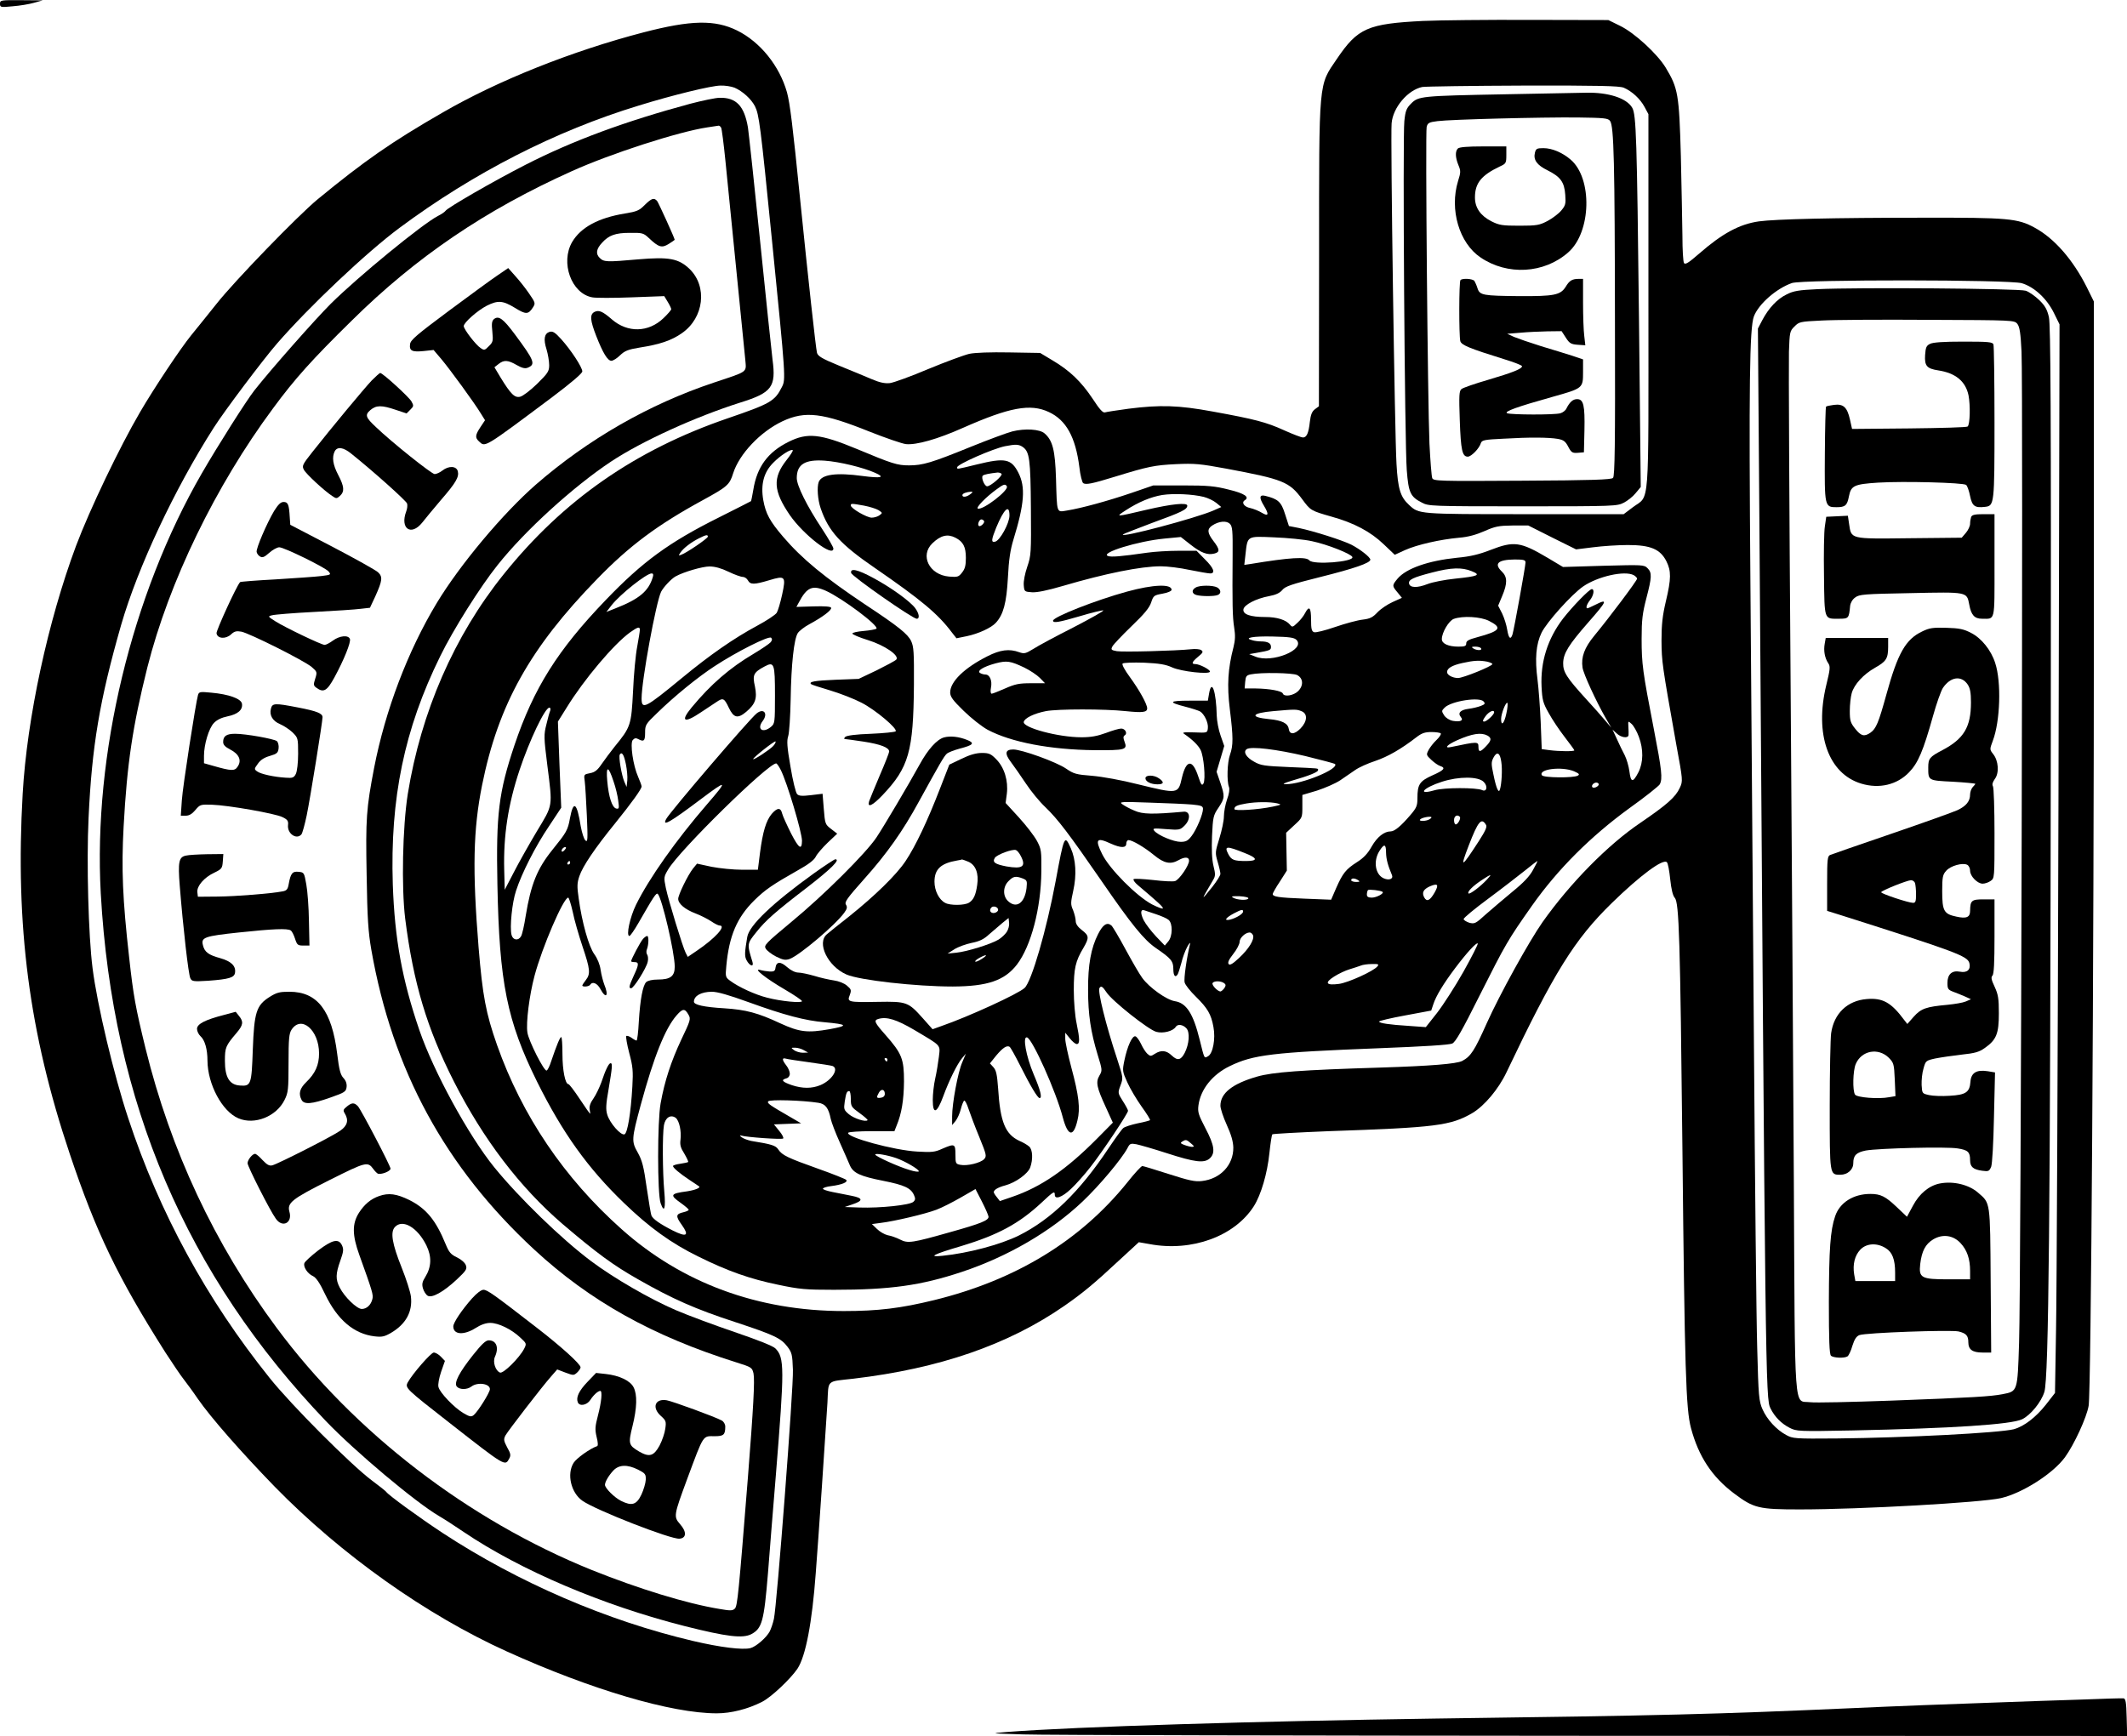 <?xml version="1.0" encoding="UTF-8" standalone="yes"?>
<svg version="1.0" xmlns="http://www.w3.org/2000/svg" width="915pt" height="747pt" viewBox="0 0 1220 996" preserveAspectRatio="xMidYMid meet">
  <g transform="translate(0,996) scale(0.1,-0.1)" fill="#000000" stroke="none">
    <path d="M0 9939 c0 -21 3 -22 73 -15 39 3 95 12 122 20 l50 14 -122 1 c-119
1 -123 0 -123 -20z"/>
    <path d="M8165 9840 c-321 -16 -377 -41 -497 -218 -106 -156 -102 -110 -102
-1130 l-1 -863 -23 -17 c-17 -13 -24 -31 -29 -72 -7 -65 -18 -90 -40 -90 -8 0
-56 18 -107 41 -103 47 -169 64 -411 108 -195 36 -301 39 -482 16 -65 -9 -126
-18 -135 -21 -12 -4 -31 17 -72 80 -65 97 -130 160 -230 219 l-70 42 -176 3
c-110 2 -196 -1 -230 -8 -30 -7 -136 -46 -235 -87 -99 -42 -198 -78 -221 -81
-29 -3 -58 3 -105 23 -35 15 -119 50 -186 77 -100 41 -122 55 -127 74 -7 28
-51 429 -96 874 -43 429 -59 557 -76 620 -43 152 -153 289 -286 355 -128 63
-265 60 -538 -11 -407 -106 -832 -275 -1150 -459 -292 -168 -449 -277 -720
-500 -112 -93 -472 -464 -578 -598 -56 -70 -121 -151 -145 -180 -61 -75 -213
-303 -294 -442 -117 -200 -288 -557 -367 -767 -161 -432 -281 -987 -306 -1422
-43 -758 37 -1372 270 -2066 151 -450 275 -708 549 -1140 41 -63 88 -133 105
-154 17 -22 54 -72 81 -112 75 -108 247 -304 441 -504 382 -391 869 -736 1331
-945 486 -220 945 -355 1204 -355 82 0 178 24 260 66 52 26 163 131 203 190
47 71 84 263 105 549 15 188 58 831 67 977 7 135 -9 120 149 138 491 58 887
194 1210 418 104 72 175 131 313 260 l114 105 63 -11 c241 -45 487 45 597 218
41 65 77 187 89 304 6 55 13 104 17 108 4 3 149 11 322 18 619 21 701 32 825
104 69 41 150 137 196 234 273 574 390 762 604 971 163 159 294 256 316 234 6
-6 14 -49 19 -98 6 -57 15 -94 26 -106 25 -27 31 -231 44 -1444 13 -1267 20
-1489 49 -1598 43 -162 120 -280 248 -376 112 -84 140 -91 376 -91 347 0 1041
39 1155 65 123 29 297 140 366 234 53 73 125 229 136 296 14 85 30 2493 30
4583 l0 1752 -41 83 c-79 157 -186 280 -299 341 -97 53 -152 58 -640 57 -510
0 -846 -8 -941 -21 -112 -16 -210 -69 -343 -185 -61 -53 -80 -65 -87 -54 -5 8
-9 77 -9 154 -1 77 -5 284 -9 460 -10 356 -16 389 -87 507 -48 79 -179 200
-262 240 l-67 33 -450 1 c-247 1 -522 -2 -610 -6z m-3952 -383 c46 -20 95 -64
117 -106 24 -49 31 -98 100 -791 77 -768 77 -777 55 -820 -41 -82 -66 -96
-311 -180 -531 -182 -944 -470 -1285 -895 -284 -353 -474 -790 -550 -1260 -30
-190 -37 -535 -15 -715 47 -371 125 -630 279 -934 169 -333 379 -608 623 -818
196 -167 291 -237 434 -318 196 -112 329 -171 556 -245 224 -74 263 -92 301
-142 25 -33 28 -45 31 -132 4 -102 -92 -1353 -109 -1429 -5 -24 -16 -56 -24
-72 -19 -36 -79 -88 -111 -96 -45 -11 -170 4 -328 41 -494 116 -1003 335
-1439 621 -132 87 -312 218 -322 235 -4 5 -40 34 -82 65 -118 88 -461 431
-587 589 -360 449 -632 947 -810 1488 -83 249 -179 654 -205 862 -24 187 -35
607 -23 861 19 412 63 676 187 1109 95 329 306 779 531 1131 61 96 284 392
363 483 185 213 513 523 703 664 424 315 894 556 1374 702 194 60 416 114 467
114 26 1 62 -5 80 -12z m5100 0 c47 -20 95 -64 120 -111 l22 -41 0 -1075 c0
-1221 9 -1106 -89 -1180 l-53 -40 -567 0 c-611 0 -607 0 -664 53 -50 46 -64
92 -72 236 -10 163 -35 1875 -28 1953 7 91 93 192 176 209 20 3 281 7 580 8
435 1 549 -2 575 -12z m2284 -1122 c71 -21 144 -89 184 -171 l32 -65 -6 -2702
c-4 -1486 -10 -2866 -14 -3066 l-6 -363 -53 -68 c-57 -72 -125 -124 -183 -140
-82 -21 -621 -49 -1016 -53 -240 -2 -252 -1 -290 20 -56 30 -110 89 -136 148
-20 46 -23 72 -30 350 -5 165 -13 959 -19 1765 -6 806 -15 1986 -20 2622 -9
1132 -5 1468 20 1533 27 70 127 159 218 191 58 21 1249 20 1319 -1z m-5581
-739 c99 -46 153 -143 175 -316 5 -46 16 -88 22 -92 16 -10 49 -4 182 37 192
59 227 66 350 72 107 5 138 2 290 -26 325 -61 360 -75 434 -175 48 -65 49 -66
168 -100 130 -36 225 -87 300 -159 l63 -60 59 27 c69 31 201 61 311 71 51 4
97 17 145 38 61 27 81 31 160 32 l91 0 137 -69 137 -68 97 12 c54 7 144 13
200 13 131 0 186 -24 221 -93 28 -56 28 -100 -3 -230 -19 -81 -25 -132 -25
-225 1 -122 3 -137 85 -598 38 -206 38 -208 20 -247 -24 -53 -74 -97 -225
-200 -188 -127 -404 -347 -562 -570 -78 -111 -247 -417 -320 -580 -71 -159
-92 -191 -141 -217 -33 -17 -183 -29 -467 -38 -457 -14 -620 -26 -710 -52
-142 -41 -210 -95 -210 -167 0 -16 16 -65 36 -109 26 -57 37 -96 38 -131 1
-100 -74 -180 -180 -192 -40 -5 -74 3 -190 40 -78 25 -146 46 -152 46 -6 0
-45 -42 -86 -94 -269 -334 -639 -560 -1107 -675 -192 -47 -322 -63 -519 -63
-493 0 -929 161 -1275 470 -329 293 -571 651 -714 1056 -64 182 -83 282 -106
561 -36 445 -31 675 20 930 93 462 275 788 660 1183 185 191 348 312 609 454
137 75 151 87 171 152 35 111 156 239 283 299 130 61 230 49 501 -60 91 -36
184 -68 207 -71 60 -6 181 28 329 94 265 117 385 140 491 90z"/>
    <path d="M3960 9365 c-374 -101 -673 -211 -945 -350 -180 -92 -448 -246 -460
-265 -4 -6 -23 -19 -43 -29 -88 -45 -460 -350 -615 -504 -91 -91 -342 -375
-438 -497 -45 -57 -211 -319 -301 -475 -404 -699 -624 -1616 -580 -2411 67
-1199 490 -2190 1292 -3028 167 -174 513 -465 648 -544 31 -18 94 -59 141 -91
327 -221 800 -422 1270 -541 242 -61 330 -71 380 -46 62 33 73 73 96 351 8
110 29 362 45 560 50 618 50 676 -3 729 -14 14 -103 49 -235 94 -117 40 -268
96 -335 125 -148 63 -358 185 -486 281 -170 127 -413 363 -557 540 -147 182
-347 548 -428 784 -100 292 -142 525 -153 837 -16 494 66 892 272 1310 74 152
231 401 329 523 156 197 434 450 651 594 177 117 482 256 740 338 183 57 207
90 186 247 -6 48 -38 354 -71 678 -33 325 -65 619 -70 654 -21 123 -67 172
-162 170 -23 0 -99 -16 -168 -34z m176 -137 c4 -6 15 -93 25 -192 10 -100 38
-383 63 -631 25 -247 48 -477 51 -511 6 -72 18 -63 -180 -129 -372 -124 -722
-325 -1021 -585 -190 -166 -436 -460 -569 -680 -167 -277 -295 -616 -359 -945
-45 -235 -49 -290 -43 -615 4 -253 9 -326 27 -430 121 -690 424 -1247 934
-1719 320 -296 680 -497 1161 -648 86 -27 89 -29 97 -63 8 -39 -1 -201 -32
-595 -53 -664 -60 -740 -75 -754 -13 -13 -26 -13 -89 -2 -189 31 -464 116
-731 223 -710 287 -1363 789 -1809 1391 -356 480 -607 1017 -751 1601 -58 237
-70 304 -94 521 -38 335 -45 511 -32 751 20 367 52 577 136 914 124 491 391
1042 721 1487 125 170 226 282 451 503 370 366 767 635 1263 858 226 102 615
227 776 251 33 5 62 9 66 10 4 0 10 -4 14 -11z"/>
    <path d="M3698 8784 c-31 -32 -46 -38 -114 -49 -152 -25 -252 -79 -302 -163
-69 -118 -5 -296 115 -318 20 -4 122 -4 225 0 l188 7 20 -33 c11 -18 20 -37
20 -42 0 -5 -20 -28 -44 -51 -86 -83 -206 -86 -297 -7 -53 46 -74 55 -100 42
-27 -15 -24 -48 11 -138 38 -97 65 -142 87 -142 9 0 32 14 49 31 27 26 46 34
114 45 115 18 183 41 242 83 126 88 147 267 43 368 -63 60 -117 70 -294 55
-182 -16 -197 -16 -222 9 -23 23 -19 51 15 87 38 42 76 56 158 56 73 1 79 -1
110 -30 56 -53 74 -58 113 -34 19 12 35 23 35 24 0 9 -92 211 -101 223 -18 20
-31 16 -71 -23z"/>
    <path d="M2855 8381 c-33 -22 -159 -114 -280 -204 -185 -138 -221 -168 -223
-192 -5 -38 12 -46 79 -39 l56 6 45 -53 c48 -57 189 -250 227 -313 l23 -37
-26 -39 c-31 -47 -32 -61 -8 -83 36 -33 23 -42 420 255 110 83 172 136 172
147 0 24 -66 124 -121 185 -36 40 -49 47 -67 42 -30 -10 -36 -42 -17 -101 8
-27 15 -68 15 -90 0 -35 -7 -46 -69 -107 -38 -37 -81 -70 -97 -74 -32 -8 -54
14 -114 112 l-34 57 23 18 c31 25 54 24 104 -5 30 -17 48 -22 63 -16 48 19 40
40 -73 192 -67 90 -93 109 -120 87 -12 -11 -14 -26 -9 -72 5 -53 4 -60 -20
-83 -23 -24 -27 -25 -47 -11 -28 18 -97 108 -97 126 0 20 78 89 132 117 64 32
92 30 161 -12 63 -39 77 -39 103 1 16 25 16 27 -22 82 -21 31 -57 76 -79 100
l-40 45 -60 -41z"/>
    <path d="M2133 7778 c-42 -44 -233 -274 -341 -411 -57 -72 -61 -80 -49 -102
12 -24 118 -122 163 -151 23 -16 26 -15 44 1 27 25 25 53 -10 120 -31 59 -37
102 -20 136 15 28 50 23 95 -14 125 -100 314 -269 320 -286 3 -10 1 -30 -5
-45 -37 -99 28 -144 92 -64 18 23 66 81 106 128 86 99 106 133 98 166 -8 31
-52 33 -89 4 -14 -11 -34 -20 -44 -20 -17 0 -244 181 -336 269 -60 56 -65 70
-33 98 34 29 65 29 145 2 l63 -21 21 21 c20 20 21 23 7 48 -15 26 -165 163
-179 163 -4 0 -25 -19 -48 -42z"/>
    <path d="M1572 7028 c-42 -71 -104 -215 -100 -235 2 -9 10 -21 20 -26 13 -8
24 -4 52 21 20 18 46 32 58 32 27 0 260 -114 282 -138 16 -19 15 -20 -41 -27
-32 -4 -149 -12 -260 -19 -111 -6 -204 -13 -206 -16 -20 -21 -137 -277 -135
-293 4 -32 53 -35 83 -7 19 18 31 21 59 16 47 -9 362 -167 404 -203 31 -27 32
-29 20 -67 -11 -34 -10 -40 7 -52 41 -30 61 -18 103 59 55 101 96 203 89 221
-9 24 -59 19 -97 -9 -19 -14 -40 -25 -48 -25 -18 0 -225 99 -282 135 -44 28
-45 29 -19 35 14 4 122 13 240 19 118 6 238 14 268 18 l53 6 30 64 c42 93 44
114 16 140 -13 12 -131 78 -263 147 l-240 125 -3 43 c-4 73 -10 88 -35 88 -17
0 -31 -14 -55 -52z"/>
    <path d="M1136 5974 c-13 -45 -88 -527 -93 -606 l-6 -88 28 0 c20 0 37 10 56
33 26 31 29 32 95 30 93 -3 361 -50 404 -71 29 -14 35 -22 32 -46 -5 -49 49
-86 77 -53 6 8 19 56 30 108 20 96 91 538 91 564 0 22 -32 35 -141 56 -134 26
-147 25 -155 -7 -10 -38 10 -71 53 -89 21 -9 53 -30 71 -47 31 -31 32 -33 32
-122 0 -54 -6 -101 -13 -116 -11 -22 -19 -25 -58 -22 -67 4 -144 21 -164 36
-18 13 -17 15 4 44 15 22 37 36 69 45 41 12 47 18 50 44 2 16 -3 35 -10 41
-17 13 -178 42 -239 42 -50 0 -69 -13 -69 -47 0 -16 11 -28 40 -43 51 -26 67
-62 44 -97 -17 -28 -36 -27 -141 3 l-53 15 0 42 c0 66 28 159 57 189 17 18 44
31 78 38 59 12 88 37 83 72 -4 29 -75 55 -177 64 -62 6 -69 5 -75 -12z"/>
    <path d="M1066 5051 c-40 -8 -46 -36 -35 -173 19 -238 50 -512 61 -531 9 -18
17 -19 102 -14 120 9 150 18 154 46 6 39 -22 66 -86 84 -66 18 -89 35 -98 74
-12 45 9 52 206 73 198 21 278 24 297 12 7 -4 18 -25 25 -47 12 -37 16 -40 48
-40 l35 0 -3 140 c-1 77 -8 172 -15 210 -12 68 -13 70 -44 73 -36 4 -46 -9
-57 -70 -5 -30 -12 -38 -34 -42 -69 -13 -268 -29 -372 -30 l-115 -1 -3 26 c-4
35 39 85 97 112 43 21 46 25 49 65 l3 42 -93 -1 c-51 -1 -106 -4 -122 -8z"/>
    <path d="M1546 4240 c-76 -48 -88 -88 -96 -302 -7 -201 -10 -211 -74 -206 -60
4 -86 47 -86 142 0 76 4 86 67 160 38 45 41 64 14 97 l-19 24 -67 -18 c-109
-28 -155 -52 -155 -80 0 -13 9 -32 20 -42 25 -22 40 -75 40 -140 1 -136 84
-291 177 -331 93 -40 218 10 265 105 21 42 23 59 23 211 0 140 3 170 17 192
56 86 158 -2 158 -136 0 -67 -22 -115 -74 -165 -37 -36 -45 -66 -26 -102 15
-27 58 -24 165 14 83 29 90 34 93 61 2 18 -4 36 -18 51 -17 18 -25 47 -36 139
-31 248 -113 356 -274 356 -56 0 -73 -4 -114 -30z"/>
    <path d="M1989 3611 c-21 -17 -22 -22 -11 -40 23 -38 15 -69 -26 -98 -43 -31
-354 -189 -390 -199 -18 -4 -30 3 -56 30 -18 20 -37 36 -43 36 -15 0 -43 -34
-43 -54 0 -18 129 -273 162 -318 38 -55 97 -24 78 40 -14 51 14 73 231 182
210 105 218 107 251 62 7 -10 18 -21 24 -25 16 -9 74 12 74 28 0 16 -167 335
-187 358 -21 22 -35 22 -64 -2z"/>
    <path d="M2175 3098 c-49 -17 -85 -48 -116 -96 -40 -63 -39 -128 2 -242 76
-211 81 -229 75 -253 -8 -34 -33 -57 -61 -57 -28 0 -99 69 -126 122 -25 48
-24 79 3 155 18 51 20 65 10 87 -19 42 -55 34 -138 -29 -40 -31 -75 -63 -78
-72 -8 -21 18 -61 50 -75 17 -8 39 -40 69 -104 70 -146 165 -227 283 -241 43
-5 57 -2 95 20 85 50 124 121 114 208 -3 26 -27 101 -53 166 -55 137 -66 204
-39 233 44 48 130 -2 181 -106 31 -64 29 -123 -7 -181 -17 -27 -20 -41 -13
-65 5 -17 17 -36 27 -42 24 -15 90 21 167 93 54 51 60 60 52 82 -5 14 -26 33
-51 45 -36 17 -46 30 -65 76 -56 137 -111 204 -208 253 -74 36 -118 42 -173
23z"/>
    <path d="M2707 2510 c-56 -63 -107 -138 -107 -160 0 -48 60 -52 127 -10 31 20
60 30 85 30 47 0 123 -37 172 -84 37 -34 37 -35 22 -65 -28 -53 -119 -143
-138 -136 -26 10 -43 61 -29 91 24 53 8 94 -36 94 -17 0 -40 -22 -88 -82 -82
-103 -112 -162 -95 -183 16 -19 59 -19 84 0 35 27 106 17 106 -15 0 -19 -68
-128 -93 -149 -14 -11 -23 -10 -60 12 -52 31 -134 116 -142 149 -4 14 3 51 15
87 l22 63 -23 24 c-12 13 -31 24 -41 24 -16 0 -122 -122 -149 -171 -17 -32
-12 -36 240 -233 322 -252 318 -249 342 -204 10 18 8 29 -12 64 -20 38 -21 46
-10 68 15 27 209 279 263 340 l34 39 47 -18 c46 -17 48 -17 67 0 11 10 20 24
20 30 0 19 -113 121 -257 232 -240 186 -278 213 -300 213 -13 0 -38 -19 -66
-50z"/>
    <path d="M3370 2032 c-49 -51 -67 -89 -56 -117 9 -25 52 -18 72 13 18 28 43
51 57 52 13 0 7 -63 -13 -140 -17 -65 -18 -81 -8 -124 8 -31 9 -51 3 -53 -41
-14 -119 -70 -135 -96 -40 -64 -15 -171 50 -217 74 -53 511 -224 558 -218 40
4 41 40 3 83 -38 44 -37 49 40 258 98 263 88 247 160 247 50 0 59 9 59 55 0
14 -9 29 -20 35 -38 21 -279 109 -315 116 -68 12 -88 -42 -34 -90 29 -26 31
-32 25 -73 -3 -25 -18 -68 -33 -97 -33 -60 -58 -68 -117 -34 -61 36 -63 45
-38 146 26 105 28 181 6 223 -19 38 -84 68 -160 76 l-55 6 -49 -51z m290 -504
c41 -21 45 -26 44 -58 -1 -19 -12 -57 -25 -85 -28 -59 -55 -67 -117 -36 -39
20 -92 73 -92 92 0 17 21 53 48 82 32 34 80 36 142 5z"/>
    <path d="M8630 9419 c-480 -9 -494 -11 -536 -53 -27 -27 -33 -42 -39 -101 -10
-91 2 -1855 14 -2003 10 -128 20 -152 87 -186 38 -20 52 -21 579 -21 527 0
541 1 579 21 22 11 53 36 68 55 l29 35 -10 955 c-12 1052 -16 1181 -39 1221
-32 55 -137 89 -265 86 -40 -1 -250 -5 -467 -9z m605 -153 c22 -29 27 -236 28
-1158 2 -708 -1 -879 -11 -890 -10 -10 -120 -14 -521 -16 -482 -3 -509 -2
-516 15 -4 10 -11 99 -16 198 -10 240 -24 1784 -16 1817 6 23 14 27 62 33 77
10 598 23 804 21 152 -2 175 -4 186 -20z"/>
    <path d="M8362 9108 c-16 -16 -15 -51 3 -95 14 -33 14 -42 -2 -92 -50 -164 7
-356 129 -438 154 -105 365 -93 503 29 133 116 140 426 13 533 -47 40 -106 65
-155 65 -38 0 -43 -3 -49 -26 -10 -41 11 -71 72 -101 74 -37 97 -67 102 -141
4 -52 1 -61 -23 -90 -15 -18 -51 -45 -79 -60 -46 -24 -61 -27 -161 -27 -98 0
-116 3 -160 25 -63 32 -95 78 -95 137 0 82 36 127 143 178 35 16 37 19 37 66
l0 49 -133 0 c-90 0 -137 -4 -145 -12z"/>
    <path d="M8377 8353 c-9 -8 -9 -320 -1 -350 6 -23 53 -42 252 -104 56 -17 102
-35 102 -40 0 -15 -52 -36 -194 -78 -76 -22 -145 -46 -153 -53 -14 -11 -15
-37 -10 -180 6 -171 14 -208 46 -208 20 0 66 47 75 78 6 17 22 20 128 25 151
9 261 8 313 -1 33 -6 44 -14 60 -45 18 -34 24 -37 55 -35 l35 3 3 126 c3 143
-5 179 -42 179 -24 0 -42 -16 -61 -53 -5 -12 -21 -24 -35 -28 -34 -10 -280 -9
-305 0 -22 9 56 37 263 95 171 48 172 49 172 140 l0 74 -62 21 c-35 11 -115
36 -179 55 -64 20 -133 44 -155 53 l-39 18 75 6 c41 4 111 7 156 8 l81 1 24
-37 c21 -33 30 -38 68 -41 l44 -3 -6 53 c-4 29 -7 115 -7 191 l0 137 -24 0
c-38 0 -54 -9 -76 -46 -30 -47 -66 -54 -265 -53 -209 2 -227 5 -240 44 -5 17
-14 36 -18 43 -9 13 -69 17 -80 5z"/>
    <path d="M10425 8301 c-107 -5 -138 -10 -177 -30 -54 -26 -103 -78 -140 -148
l-25 -48 8 -1050 c35 -5011 36 -5091 64 -5145 24 -49 63 -88 110 -112 39 -20
50 -21 360 -15 571 12 910 34 973 64 48 23 110 98 128 157 25 78 34 1024 37
3766 2 1881 -1 2356 -11 2401 -10 43 -22 65 -55 97 -24 23 -59 48 -78 54 -38
13 -964 20 -1194 9z m1146 -199 c13 -17 19 -52 24 -159 10 -181 -3 -5364 -14
-5686 -9 -283 -8 -279 -95 -296 -69 -13 -160 -19 -641 -37 -225 -8 -434 -13
-463 -9 -94 12 -86 -104 -93 1285 -4 668 -12 1982 -19 2920 -7 938 -11 1758
-9 1822 4 113 5 119 32 145 26 27 33 28 155 34 70 4 347 6 616 4 486 -2 489
-2 507 -23z"/>
    <path d="M11070 7987 c-21 -10 -25 -21 -28 -64 -4 -62 10 -78 75 -88 99 -15
157 -62 174 -143 11 -57 9 -166 -5 -179 -4 -5 -155 -9 -335 -11 l-328 -3 -12
54 c-16 71 -38 91 -92 84 -22 -3 -43 -7 -45 -10 -3 -2 -6 -123 -7 -268 -2
-305 -2 -309 67 -309 50 0 61 10 71 62 12 62 30 70 167 79 148 9 488 0 505
-13 7 -5 17 -34 23 -64 12 -58 27 -69 86 -62 53 6 54 15 54 485 0 237 -3 438
-6 447 -5 14 -30 16 -173 16 -113 0 -174 -4 -191 -13z"/>
    <path d="M11306 6994 c-3 -9 -6 -26 -6 -39 0 -13 -11 -37 -24 -52 l-24 -28
-300 -3 c-343 -4 -333 -6 -346 82 l-7 47 -62 -3 -62 -3 -8 -55 c-5 -30 -7
-158 -5 -283 3 -258 0 -247 85 -247 57 0 58 2 65 74 2 17 13 37 29 48 23 18
51 20 317 25 328 7 323 8 337 -65 11 -61 30 -82 74 -82 76 0 71 -21 71 306 l0
294 -64 0 c-49 0 -65 -4 -70 -16z"/>
    <path d="M11025 6337 c-95 -45 -140 -125 -205 -361 -45 -163 -59 -197 -92
-220 -35 -24 -54 -19 -87 23 -27 34 -31 46 -31 102 0 35 5 81 11 102 14 50 67
108 134 146 64 36 75 53 75 120 l0 51 -179 0 -179 0 -6 -34 c-7 -39 0 -81 21
-112 12 -18 10 -35 -12 -125 -68 -282 12 -508 201 -565 103 -31 205 -7 274 65
52 54 81 122 137 322 20 72 46 145 57 162 44 65 106 73 142 20 14 -21 19 -46
19 -103 0 -142 -41 -209 -164 -274 -73 -38 -81 -48 -81 -99 0 -76 -2 -75 141
-82 71 -4 129 -10 129 -12 0 -2 -7 -11 -15 -19 -8 -9 -15 -28 -15 -42 0 -39
-22 -66 -72 -90 -24 -11 -194 -72 -378 -135 -184 -63 -343 -118 -352 -122 -16
-6 -18 -24 -18 -164 l0 -157 83 -26 c654 -208 723 -233 733 -274 9 -37 -13
-57 -54 -49 -46 9 -72 -15 -72 -65 0 -33 4 -39 33 -50 17 -6 48 -19 67 -27
l35 -16 -30 -13 c-16 -7 -64 -15 -105 -19 -121 -11 -151 -21 -193 -68 l-37
-42 -18 23 c-74 100 -123 128 -215 120 -111 -9 -188 -83 -204 -196 -4 -31 -8
-219 -8 -418 0 -398 -1 -394 61 -394 41 0 74 29 74 66 0 45 17 62 72 73 74 13
462 23 527 12 59 -9 71 -21 71 -67 0 -39 18 -54 69 -61 37 -5 41 -3 52 23 6
17 13 133 16 285 l6 256 -42 7 c-64 10 -95 -9 -99 -60 -4 -61 -27 -76 -120
-81 -42 -3 -95 -1 -117 4 -40 9 -40 9 -43 58 -1 28 3 70 11 95 12 44 14 45 67
57 30 6 98 16 150 22 77 8 102 15 134 38 67 47 81 82 81 199 0 86 -4 108 -24
152 -19 40 -22 55 -13 64 9 9 12 75 12 225 l0 213 -64 0 c-68 0 -75 -7 -76
-66 0 -37 -21 -46 -79 -33 -71 15 -81 32 -81 146 0 81 3 95 23 117 25 29 95
48 121 34 9 -5 16 -20 16 -34 0 -31 42 -74 72 -74 13 0 34 7 46 16 22 15 22
18 22 272 0 141 -4 263 -9 271 -6 10 -2 23 11 42 26 34 21 105 -10 143 -20 26
-20 27 -2 75 43 113 50 338 14 447 -23 73 -79 143 -139 173 -40 21 -66 27
-140 29 -78 2 -97 0 -140 -21z m-41 -1443 c3 -9 6 -38 6 -65 0 -40 -3 -49 -17
-49 -26 0 -183 52 -183 61 0 9 148 68 171 69 9 0 20 -7 23 -16z m-150 -1003
c28 -29 30 -35 34 -125 l4 -95 -36 -6 c-60 -12 -186 -2 -196 15 -15 23 -12
137 4 175 33 78 129 96 190 36z"/>
    <path d="M11127 3170 c-62 -12 -118 -58 -155 -128 l-34 -63 -58 55 c-65 62
-93 76 -152 76 -98 0 -176 -50 -202 -128 -28 -82 -35 -189 -36 -492 0 -217 3
-299 12 -308 13 -13 76 -16 95 -4 7 5 20 32 28 61 12 38 23 54 40 61 37 14
523 31 569 21 44 -11 56 -24 56 -63 0 -41 24 -58 81 -58 l50 0 -3 413 c-3 457
-1 443 -72 504 -52 46 -142 68 -219 53z m119 -343 c37 -40 54 -90 54 -159 l0
-48 -123 0 c-158 0 -172 8 -163 88 9 75 30 114 74 141 55 33 116 24 158 -22z
m-430 -28 c38 -23 54 -65 54 -141 l0 -48 -114 0 -114 0 -7 39 c-9 56 3 107 35
141 35 37 95 41 146 9z"/>
    <path d="M5807 7485 c-31 -8 -139 -48 -240 -89 -224 -91 -274 -106 -353 -106
-67 0 -96 9 -299 94 -212 88 -284 95 -392 41 -119 -59 -181 -144 -202 -274 -6
-35 -12 -65 -13 -66 -2 -2 -84 -43 -183 -93 -289 -144 -440 -255 -651 -475
-276 -287 -413 -506 -523 -832 -91 -272 -106 -395 -98 -800 11 -564 55 -782
227 -1130 146 -294 292 -498 499 -697 146 -141 271 -231 426 -307 167 -83 297
-129 458 -162 123 -26 158 -29 320 -29 325 0 500 25 732 102 265 88 514 233
695 405 98 93 224 244 257 306 13 26 18 28 51 22 20 -4 100 -27 177 -52 158
-51 212 -58 244 -29 33 30 27 75 -25 173 -40 77 -45 93 -40 131 12 92 80 177
179 225 135 66 244 79 857 103 259 10 403 19 420 27 19 9 56 74 155 272 152
302 163 321 303 520 147 208 335 396 559 559 90 64 167 126 173 136 17 32 12
80 -34 317 -64 330 -70 374 -70 518 0 109 5 147 27 232 32 122 33 147 7 173
-20 20 -28 20 -253 14 l-232 -7 -87 52 c-157 93 -194 98 -328 46 -67 -26 -116
-38 -193 -45 -165 -17 -291 -61 -341 -120 -32 -39 -32 -41 0 -79 l25 -31 -53
-24 c-29 -13 -68 -39 -87 -59 -27 -29 -43 -37 -85 -42 -28 -3 -99 -22 -157
-42 -58 -20 -113 -34 -122 -30 -14 5 -17 20 -17 72 0 70 -11 82 -34 38 -8 -16
-27 -41 -44 -56 -27 -26 -30 -27 -43 -11 -23 28 -75 44 -142 44 -85 0 -129 15
-125 44 4 26 72 62 148 76 38 7 61 18 75 35 17 21 52 33 216 74 196 49 289 81
289 100 0 14 -57 59 -109 86 -50 25 -212 77 -302 96 l-56 11 -22 68 c-22 71
-40 87 -113 105 -35 9 -37 -10 -8 -57 30 -50 26 -63 -12 -40 -18 11 -48 23
-66 27 -36 7 -53 32 -32 45 29 18 -1 39 -92 61 -79 20 -118 24 -263 24 l-170
0 -125 -43 c-135 -46 -288 -88 -370 -101 -61 -10 -57 -21 -63 185 -5 160 -19
217 -65 257 -27 25 -113 30 -185 12z m60 -90 c38 -27 44 -70 46 -351 2 -258 1
-272 -21 -336 -13 -38 -22 -83 -20 -105 3 -37 4 -38 47 -41 29 -2 88 10 180
37 242 71 445 112 559 112 37 0 111 -9 166 -21 54 -11 107 -20 117 -20 32 0
21 31 -30 81 l-48 49 -104 0 c-57 0 -138 -5 -179 -11 -153 -22 -206 -26 -225
-19 -47 18 170 85 324 100 l94 9 56 -44 c60 -47 97 -61 136 -51 33 8 32 24 -5
72 -36 47 -37 69 -7 89 38 25 81 29 101 10 15 -15 17 -39 16 -179 -2 -279 -1
-355 9 -417 7 -44 6 -72 -4 -112 -32 -123 -38 -219 -21 -356 20 -162 20 -207
1 -261 -16 -45 -19 -151 -6 -185 5 -12 1 -40 -11 -72 -10 -29 -18 -73 -18 -97
0 -25 -12 -81 -26 -126 -24 -78 -25 -83 -10 -134 9 -30 16 -61 16 -70 0 -9
-21 -42 -46 -74 -68 -84 -68 -84 4 39 14 23 14 34 2 82 -9 38 -11 93 -8 171 5
108 7 118 37 162 37 56 37 65 10 145 l-21 61 22 74 22 74 -21 60 c-12 33 -21
84 -22 113 -3 139 -29 216 -44 128 l-7 -41 -106 0 c-118 0 -124 -9 -22 -35 35
-9 72 -21 82 -26 25 -14 50 -66 46 -97 -3 -27 -3 -27 -78 -24 -63 2 -72 0 -56
-10 45 -31 78 -63 92 -90 19 -37 30 -168 17 -193 -9 -15 -14 -8 -30 40 -33
101 -69 98 -94 -8 -21 -93 -22 -93 -251 -37 -94 24 -205 44 -264 49 -91 7
-105 11 -149 41 -55 38 -254 110 -303 110 -47 0 -51 -23 -13 -73 17 -23 56
-78 85 -122 29 -44 79 -105 111 -135 73 -70 137 -155 320 -420 176 -256 247
-343 316 -390 86 -59 99 -74 99 -120 0 -38 11 -52 25 -30 3 5 13 35 21 65 7
31 23 73 34 93 11 20 18 28 16 17 -19 -78 -37 -201 -31 -222 3 -13 32 -50 64
-81 67 -66 88 -101 101 -174 13 -68 -3 -153 -31 -168 -23 -13 -20 -17 -48 95
-37 150 -76 211 -143 221 -48 8 -146 78 -186 133 -16 21 -59 96 -96 164 -37
69 -74 131 -81 137 -25 21 -49 6 -77 -50 -40 -79 -58 -175 -57 -320 0 -140 15
-240 55 -372 27 -87 27 -90 10 -119 -22 -38 -16 -67 37 -182 l40 -88 -89 -90
c-176 -178 -322 -279 -489 -336 l-70 -24 -17 22 c-10 12 -18 25 -18 29 0 13
24 28 66 39 60 16 130 67 143 103 17 47 14 103 -6 120 -10 9 -35 24 -57 33
-80 38 -109 108 -121 300 -6 81 -11 104 -27 122 l-20 22 36 45 c38 45 61 60
77 50 5 -3 32 -51 60 -107 58 -115 100 -187 112 -187 16 0 5 45 -34 136 -44
104 -65 221 -38 212 31 -9 166 -310 205 -459 29 -109 61 -116 84 -17 17 67 8
144 -35 303 -19 72 -35 146 -35 165 l0 35 26 -32 c14 -18 32 -33 40 -33 18 0
18 27 -1 119 -9 42 -16 125 -16 190 0 124 9 166 56 244 33 57 32 69 -10 101
-23 18 -35 35 -35 52 0 13 -7 41 -15 62 -15 33 -14 44 1 112 20 90 15 178 -14
243 -36 81 -38 76 -87 -188 -52 -279 -138 -576 -178 -613 -36 -34 -322 -165
-475 -218 l-53 -19 -56 63 c-83 93 -92 97 -258 94 -172 -3 -177 -1 -161 39 10
28 9 33 -16 54 -16 14 -47 26 -75 30 -27 4 -77 15 -112 26 -35 10 -76 19 -92
19 -17 0 -42 12 -64 31 -38 34 -62 33 -67 -3 -2 -19 -9 -23 -33 -22 -16 1 -41
5 -55 9 -44 12 33 -49 143 -113 53 -31 97 -61 97 -66 0 -12 -120 -1 -200 20
-68 17 -164 61 -212 97 -27 20 -28 23 -22 86 16 172 61 277 160 375 63 62 104
90 254 175 56 31 90 57 99 76 7 15 38 51 68 80 l55 52 -35 27 c-34 26 -35 29
-42 115 l-7 87 -66 -8 c-51 -6 -70 -5 -80 6 -8 8 -25 78 -38 157 -20 115 -22
149 -13 176 6 19 12 114 14 211 3 200 19 346 41 380 8 12 37 35 65 50 76 41
131 82 126 95 -2 7 -34 10 -101 8 l-98 -3 13 24 c47 90 79 103 157 68 94 -43
304 -200 289 -217 -5 -4 -38 -10 -73 -13 -35 -3 -65 -9 -65 -15 0 -5 39 -22
88 -37 97 -30 183 -89 164 -112 -6 -7 -57 -34 -113 -62 l-103 -49 -132 -5
c-121 -5 -155 -11 -141 -25 2 -3 51 -19 109 -36 57 -17 139 -49 181 -71 80
-41 209 -150 195 -164 -4 -4 -68 -11 -142 -14 -87 -3 -139 -10 -147 -18 -6 -6
-8 -12 -3 -12 6 0 55 -7 109 -15 97 -15 146 -34 146 -57 0 -6 -24 -68 -54
-137 -29 -69 -57 -136 -61 -148 -12 -40 19 -26 77 35 151 159 177 251 180 632
1 188 -1 220 -16 252 -19 40 -73 84 -261 208 -238 159 -364 263 -473 390 -77
90 -100 133 -114 210 -16 91 3 161 57 215 42 43 102 81 112 72 3 -3 -14 -29
-36 -57 -80 -102 -76 -176 19 -315 79 -114 250 -246 250 -192 0 8 -29 58 -65
113 -87 131 -145 248 -145 291 0 79 47 108 160 100 85 -6 221 -39 290 -70 59
-26 35 -32 -72 -18 -153 21 -235 9 -252 -34 -11 -30 -6 -101 11 -151 45 -132
113 -207 313 -344 264 -182 360 -262 440 -369 l26 -33 59 12 c67 14 141 48
167 77 43 47 61 113 69 258 5 104 14 161 32 220 63 205 70 301 28 383 -41 80
-76 87 -239 47 -119 -29 -112 -28 -112 -16 0 17 205 107 275 121 61 12 79 11
102 -5z m-122 -154 c6 -11 -63 -71 -83 -71 -15 0 -36 50 -25 61 7 7 40 13 85
18 9 0 19 -3 23 -8z m30 -71 c14 -22 -137 -138 -166 -128 -14 5 46 66 105 109
43 32 52 34 61 19z m-209 -45 c-22 -17 -46 -20 -46 -6 0 10 22 18 50 20 11 0
10 -4 -4 -14z m1339 -16 c23 -6 55 -21 71 -34 l29 -24 -45 -20 c-101 -44 -541
-161 -519 -137 3 3 78 32 165 65 173 63 204 78 204 100 0 19 -89 10 -235 -24
-179 -42 -178 -42 -120 -4 75 49 146 78 211 89 66 10 175 5 239 -11z m-1949
-50 c32 -6 70 -18 83 -26 23 -15 24 -16 6 -29 -10 -8 -31 -14 -45 -14 -28 0
-120 53 -120 70 0 12 3 12 76 -1z m834 -57 c0 -44 -55 -145 -83 -150 -23 -5
-21 11 7 81 45 108 76 137 76 69z m-146 -31 c7 -10 -22 -37 -30 -28 -9 8 3 37
15 37 5 0 12 -4 15 -9z m-1584 -90 c0 -10 -123 -94 -153 -104 -16 -6 -16 -5
-4 13 18 26 60 58 105 81 42 21 52 23 52 10z m1420 -6 c45 -23 60 -53 60 -116
0 -43 -5 -63 -22 -84 -19 -25 -26 -27 -75 -23 -113 10 -168 121 -95 191 48 46
87 55 132 32z m2045 -20 c87 -18 226 -73 232 -91 9 -28 -225 -46 -247 -19 -18
22 -109 17 -339 -21 l-34 -5 7 62 c12 106 7 103 165 96 75 -3 172 -12 216 -22z
m1225 -122 c0 -21 -66 -386 -75 -414 -11 -32 -22 -21 -30 28 -4 26 -17 68 -29
93 l-23 45 23 55 c31 73 30 110 -1 140 -48 46 -24 69 73 70 52 0 62 -3 62 -17z
m-4572 -53 c35 -17 72 -30 83 -30 10 0 23 -9 29 -20 14 -25 35 -25 122 1 92
28 97 23 74 -83 -10 -46 -24 -93 -31 -104 -8 -12 -58 -45 -112 -74 -134 -72
-272 -168 -433 -301 -210 -173 -230 -183 -230 -116 0 102 83 553 112 612 14
27 58 74 83 88 47 26 154 57 195 57 30 0 67 -10 108 -30z m4263 3 c55 -22 39
-29 -95 -43 -59 -6 -130 -20 -158 -31 -59 -23 -101 -22 -106 3 -4 22 22 35
131 63 110 29 172 31 228 8z m-4697 -35 c-24 -80 -78 -125 -213 -178 l-53 -21
31 40 c49 62 199 181 228 181 10 0 12 -6 7 -22z m5627 12 c10 -6 19 -15 19
-20 0 -11 -160 -224 -246 -328 -56 -68 -76 -122 -67 -182 5 -36 78 -194 133
-290 l32 -55 -34 40 c-18 22 -68 78 -111 125 -112 123 -132 155 -131 206 1 56
32 105 143 232 110 125 116 140 41 102 -22 -11 -42 -20 -45 -20 -11 0 -4 23
15 47 21 27 27 63 10 63 -14 0 -109 -98 -164 -168 -89 -116 -131 -249 -124
-392 4 -76 8 -93 41 -151 20 -37 61 -98 92 -138 30 -39 55 -73 55 -76 0 -7
-89 -6 -142 1 l-45 6 -6 157 c-4 87 -12 194 -18 240 -16 121 -9 205 23 271 30
61 172 219 238 265 84 58 238 93 291 65z m-831 -262 c79 -40 66 -58 -67 -94
-49 -13 -63 -21 -63 -35 0 -16 -8 -19 -45 -19 -57 0 -95 17 -95 43 0 38 40
105 68 116 52 19 154 13 202 -11z m-4870 -52 c0 -8 -7 -51 -15 -95 -9 -45 -20
-161 -24 -256 -10 -195 -13 -206 -105 -318 -23 -29 -56 -73 -74 -99 -25 -37
-40 -49 -68 -54 -35 -7 -36 -7 -30 -48 3 -22 8 -111 12 -196 6 -137 5 -154 -8
-142 -8 6 -20 43 -27 81 -22 138 -42 152 -62 46 -12 -68 -20 -81 -100 -180
-88 -109 -124 -198 -154 -381 -8 -53 -20 -105 -26 -115 -15 -28 -47 -24 -55 7
-11 44 3 186 26 254 33 101 111 255 189 370 l70 106 -10 247 -9 247 50 80 c99
161 270 364 364 432 44 31 56 35 56 14z m750 -71 c-8 -9 -52 -39 -99 -67 -135
-80 -243 -173 -354 -307 -67 -81 -43 -93 53 -28 35 23 75 50 89 59 38 26 45
23 71 -32 28 -59 51 -65 100 -24 53 45 64 77 50 146 -15 66 -8 80 55 114 56
30 60 18 60 -167 0 -157 -1 -161 -24 -180 -47 -38 -82 -12 -46 35 32 43 5 75
-35 43 -40 -31 -498 -566 -519 -606 -25 -46 21 -20 199 114 153 115 157 111
34 -31 -177 -205 -331 -423 -406 -575 -35 -71 -58 -179 -38 -179 5 0 28 33 51
73 88 153 103 177 112 168 24 -24 97 -337 97 -417 0 -55 -24 -74 -97 -74 -32
0 -57 -6 -67 -15 -19 -20 -34 -96 -42 -227 -3 -60 -9 -108 -13 -108 -4 0 -17
7 -29 16 -13 9 -26 13 -30 10 -3 -4 4 -48 17 -97 21 -78 23 -105 18 -192 -9
-157 -28 -268 -45 -275 -21 -8 -85 65 -99 113 -9 29 -8 59 8 148 21 125 23
147 11 147 -10 0 -28 -35 -53 -110 -11 -30 -31 -72 -45 -92 -18 -25 -25 -46
-22 -63 3 -14 4 -25 2 -25 -1 0 -28 38 -59 85 -31 47 -60 85 -65 85 -18 0 -34
79 -34 173 0 53 -3 97 -7 97 -7 0 -25 -43 -57 -137 -9 -29 -21 -54 -27 -55
-15 -4 -103 170 -110 218 -9 55 11 214 41 326 43 162 166 448 193 448 4 0 16
-37 26 -82 9 -46 35 -135 56 -198 44 -131 47 -157 19 -193 -11 -14 -20 -28
-20 -31 0 -10 38 -7 45 4 13 21 41 9 59 -25 32 -59 49 -39 22 26 -7 19 -17 56
-21 84 -4 30 -18 65 -36 90 -32 44 -71 182 -90 321 -10 69 -9 89 4 127 19 57
90 162 204 302 96 119 153 198 153 213 0 5 -9 30 -20 55 -29 65 -47 191 -31
211 10 11 18 13 31 6 33 -18 40 -11 40 36 0 44 3 50 68 112 100 98 237 209
331 270 125 82 311 176 324 163 7 -7 6 -15 -3 -26z m3016 14 c55 -56 -142
-136 -236 -96 l-35 14 40 7 c80 14 85 16 85 35 0 21 -19 31 -58 31 -15 0 -38
3 -50 7 -52 13 6 24 120 21 93 -2 121 -6 134 -19z m1059 -49 c8 -13 -25 -13
-45 0 -12 8 -9 10 12 10 15 0 30 -4 33 -10z m34 -76 c17 -4 31 -10 31 -14 0
-12 -168 -80 -197 -80 -31 0 -63 17 -63 34 0 22 29 39 88 52 67 15 98 16 141
8z m-1089 -77 c35 -18 38 -60 6 -92 -26 -26 -81 -35 -88 -14 -5 15 -78 28
-156 29 l-63 0 3 37 c3 33 7 39 33 44 56 12 239 9 265 -4z m1070 -152 c10 -12
7 -16 -16 -25 -15 -6 -47 -14 -72 -17 -46 -6 -62 -24 -43 -47 17 -20 -2 -29
-45 -22 -21 4 -41 17 -51 32 -15 24 -15 26 3 44 38 38 201 63 224 35z m130
-69 c-12 -57 -30 -76 -30 -31 0 30 28 101 36 92 3 -3 1 -31 -6 -61z m-5484 17
c-4 -9 -14 -44 -22 -79 -15 -59 -15 -74 5 -232 31 -246 34 -226 -60 -382 -44
-74 -104 -180 -132 -235 l-52 -100 -3 115 c-5 195 22 374 88 572 57 171 146
358 171 358 6 0 8 -7 5 -17z m4308 -3 c38 -14 35 -59 -5 -100 -35 -35 -62 -36
-67 -2 -5 32 -38 49 -112 56 -115 11 -103 35 24 46 123 11 133 11 160 0z
m1106 -7 c0 -13 -43 -53 -57 -53 -11 0 -9 8 7 30 19 27 50 41 50 23z m830
-140 c27 -72 26 -147 -2 -203 -32 -62 -44 -61 -52 4 -4 30 -16 71 -27 93 -11
21 -32 63 -45 93 l-25 54 24 -22 c25 -24 66 -30 68 -9 1 6 0 28 -1 47 -2 35
-2 35 19 16 11 -10 30 -43 41 -73z m-1136 19 c3 -5 -8 -22 -25 -38 -17 -16
-37 -42 -45 -57 -14 -27 -14 -29 16 -57 17 -16 40 -32 51 -35 33 -11 22 -24
-46 -54 -73 -33 -85 -52 -85 -131 0 -43 -5 -55 -41 -97 -53 -62 -90 -93 -112
-93 -38 0 -78 -32 -109 -86 -22 -40 -46 -66 -84 -90 -64 -41 -82 -63 -120
-149 l-29 -67 -152 6 c-152 6 -183 11 -183 27 0 4 18 37 41 71 l40 63 -2 108
-2 109 46 43 c47 43 47 43 47 108 l0 66 84 25 c46 15 106 41 133 59 26 18 65
45 86 59 21 15 72 38 115 52 73 25 148 68 236 136 31 24 49 30 87 30 26 0 50
-4 53 -8z m267 -12 c26 -14 24 -29 -8 -62 -33 -35 -43 -35 -43 -3 0 31 -5 31
-157 -1 -43 -9 -23 13 35 39 86 38 137 46 173 27z m-4096 -60 c-19 -21 -115
-84 -115 -75 0 9 123 106 128 101 3 -3 -3 -15 -13 -26z m3053 -58 c89 -22 165
-42 169 -45 27 -28 -193 -118 -282 -116 -23 0 -14 5 35 20 95 27 150 49 150
60 0 12 15 10 -165 18 -143 6 -164 9 -202 31 -46 25 -64 57 -42 72 25 17 172
-1 337 -40z m-3898 -47 c6 -30 10 -71 8 -92 l-4 -38 -13 30 c-16 38 -34 143
-26 156 12 18 24 -1 35 -56z m5021 14 c7 -43 2 -129 -8 -159 -7 -24 -21 7 -37
86 -13 60 -13 72 0 97 20 38 38 29 45 -24z m-4133 -46 c37 -73 122 -359 122
-407 -1 -56 -18 -44 -62 41 -24 48 -48 100 -52 116 -8 35 -28 34 -60 -3 -32
-39 -51 -101 -67 -224 l-12 -96 -91 0 c-50 0 -129 8 -175 17 l-83 18 -23 -28
c-30 -38 -85 -151 -85 -174 0 -28 39 -61 100 -84 29 -11 68 -31 88 -44 20 -14
42 -25 49 -25 42 0 -25 -74 -132 -146 l-50 -34 -12 23 c-17 33 -99 301 -114
373 -12 59 -12 63 13 105 66 112 573 609 620 609 4 0 16 -17 26 -37z m-959
-66 c12 -34 24 -84 27 -111 6 -43 5 -48 -11 -45 -24 5 -44 66 -52 158 -8 90 6
89 36 -2z m5509 58 c29 -13 34 -18 22 -25 -22 -14 -197 -13 -206 2 -22 35 112
52 184 23z m-518 -61 c25 -24 18 -60 -9 -47 -32 15 -219 15 -273 -1 -104 -30
-64 15 43 49 96 31 208 31 239 -1z m660 -14 c0 -12 -28 -25 -36 -17 -9 9 6 27
22 27 8 0 14 -5 14 -10z m-2332 -116 c52 -5 62 -9 62 -25 0 -30 -36 -117 -65
-155 -21 -28 -33 -34 -63 -34 -41 0 -129 37 -151 63 -12 15 -6 16 67 10 77 -6
81 -5 107 21 35 35 32 82 -5 79 -180 -16 -236 -15 -283 6 -27 11 -58 28 -70
37 -20 14 -7 15 158 9 99 -3 208 -8 243 -11z m487 7 c28 -7 26 -8 -25 -19 -87
-18 -220 -26 -220 -14 0 16 15 23 68 32 58 10 137 10 177 1z m875 -91 c-20
-13 -67 -13 -54 -1 9 10 56 19 64 13 2 -2 -2 -7 -10 -12z m173 14 c8 -9 -11
-44 -23 -44 -6 0 -10 11 -10 25 0 23 18 34 33 19z m150 -46 c8 -11 -3 -35 -41
-94 -101 -156 -110 -160 -57 -23 53 137 72 160 98 117z m-2152 -108 c58 -26
89 -26 89 0 0 11 6 20 13 20 21 0 90 -40 146 -86 58 -48 95 -55 141 -29 35 20
60 19 60 -3 0 -28 -56 -109 -80 -117 -12 -4 -68 -1 -126 6 -57 6 -108 9 -112
5 -4 -4 7 -20 24 -34 118 -100 144 -124 144 -133 0 -6 -28 5 -62 22 -89 47
-244 203 -286 288 -43 86 -33 99 49 61z m1579 -52 c1 -38 10 -72 34 -129 9
-22 -17 -32 -48 -18 -48 22 -60 98 -25 155 28 45 39 43 39 -8z m-4710 17 c-7
-9 -15 -13 -17 -11 -7 7 7 26 19 26 6 0 6 -6 -2 -15z m3899 -19 c75 -29 78
-46 8 -46 -70 0 -84 6 -102 40 -24 47 -11 48 94 6z m-3869 -56 c0 -5 -5 -10
-11 -10 -5 0 -7 5 -4 10 3 6 8 10 11 10 2 0 4 -4 4 -10z m5523 -41 c-19 -36
-54 -73 -118 -125 -49 -41 -118 -99 -153 -130 -58 -53 -64 -56 -95 -48 -17 6
-32 15 -32 21 0 7 63 59 140 116 77 57 171 130 210 161 38 31 71 56 73 56 2 0
-9 -23 -25 -51z m-264 -55 c-37 -40 -99 -87 -106 -80 -9 9 24 42 75 76 56 37
63 38 31 4z m-739 -4 c12 -8 9 -10 -12 -10 -16 0 -28 5 -28 10 0 13 20 13 40
0z m439 -70 c-27 -47 -45 -56 -60 -29 -15 28 -5 47 33 64 45 19 52 10 27 -35z
m-299 3 c10 -9 -35 -33 -62 -33 -20 0 -28 5 -28 18 0 10 3 21 6 25 6 6 75 -2
84 -10z m-770 -38 c-6 -12 -65 -9 -88 5 -13 8 -3 9 38 8 33 -2 53 -7 50 -13z
m-530 -90 c30 -10 63 -24 73 -33 24 -21 23 -93 -2 -123 l-20 -24 -50 52 c-27
29 -59 70 -71 93 -20 40 -19 65 4 57 6 -2 36 -12 66 -22z m500 15 c0 -13 -39
-37 -74 -46 -39 -9 -27 10 22 36 42 22 52 24 52 10z m57 -136 c9 -24 -24 -78
-80 -130 -35 -33 -52 -43 -59 -36 -8 8 -1 25 25 58 21 26 37 58 37 70 0 23 33
54 58 54 7 0 15 -7 19 -16z m1207 -209 c-48 -85 -117 -192 -152 -237 l-64 -81
-97 7 c-113 7 -171 16 -171 25 0 4 67 20 149 35 l150 28 12 36 c15 47 58 118
125 207 66 88 123 150 130 142 3 -3 -34 -76 -82 -162z m-494 30 c-22 -27 -167
-93 -220 -100 -74 -10 -85 6 -28 42 25 16 65 35 89 42 24 7 53 17 64 21 11 5
40 9 64 9 37 1 42 -1 31 -14z m-880 -95 c11 -7 12 -14 4 -27 -6 -9 -15 -18
-22 -21 -14 -4 -54 36 -47 48 8 13 46 13 65 0z m-673 -54 c31 -48 240 -214
285 -226 39 -11 97 4 112 29 11 17 41 13 61 -9 21 -23 16 -90 -10 -141 -22
-42 -41 -46 -74 -15 -31 30 -61 33 -97 10 -23 -15 -26 -15 -43 0 -10 9 -26 34
-36 56 -10 21 -24 41 -32 44 -18 7 -47 -56 -64 -139 -12 -58 -11 -63 17 -125
16 -36 53 -98 82 -139 29 -40 51 -75 48 -78 -2 -2 -34 -11 -71 -18 -37 -8 -74
-20 -82 -27 -9 -7 -47 -60 -86 -118 -165 -248 -327 -405 -512 -498 -107 -53
-291 -102 -440 -117 -85 -9 -54 8 109 56 211 64 330 128 460 249 68 64 76 69
76 45 0 -29 41 -15 92 33 28 26 79 83 113 127 69 88 215 307 215 322 0 5 -13
30 -30 56 -29 46 -29 47 -13 90 16 43 15 45 -20 153 -64 193 -112 387 -101
405 9 15 18 10 41 -25z m-2053 -56 c204 -74 325 -106 436 -115 133 -12 138
-20 27 -40 -125 -22 -171 -17 -282 34 -128 60 -197 78 -320 86 -118 7 -175 20
-175 38 1 34 41 56 102 57 33 0 96 -18 212 -60z m-345 -72 c14 -24 11 -33 -42
-144 -58 -124 -95 -236 -118 -364 -19 -104 -19 -520 0 -573 21 -60 30 -31 21
68 -10 110 -11 326 -2 379 8 44 38 63 67 43 21 -16 34 -77 28 -126 -4 -30 1
-47 22 -80 14 -24 24 -45 22 -48 -3 -2 -24 -7 -46 -10 -23 -3 -41 -9 -41 -13
0 -10 39 -43 95 -80 28 -18 52 -35 55 -37 9 -8 -24 -21 -69 -28 -97 -13 -101
-21 -36 -67 25 -18 45 -35 45 -39 0 -4 -13 -10 -30 -14 -44 -10 -46 -22 -10
-72 45 -63 29 -73 -51 -33 -73 37 -116 67 -123 87 -3 7 -15 79 -27 160 -17
121 -26 155 -51 200 -37 65 -36 77 17 274 75 276 140 439 206 514 35 40 47 40
68 3z m1293 -86 c161 -96 151 -84 143 -156 -4 -33 -13 -89 -21 -124 -8 -35
-14 -90 -14 -123 0 -86 24 -77 60 21 33 90 80 186 109 220 l21 25 -21 -50
c-25 -57 -58 -236 -58 -310 l0 -50 20 24 c10 13 24 43 30 68 6 24 15 46 19 48
5 3 16 -19 25 -47 10 -29 37 -102 62 -162 41 -101 43 -109 28 -126 -20 -22
-98 -41 -137 -33 -26 5 -28 8 -28 59 0 62 -4 64 -76 33 -41 -19 -60 -21 -143
-16 -132 7 -411 83 -396 108 4 5 64 9 135 9 l130 0 13 33 c28 67 41 145 42
252 0 130 -12 160 -106 267 -63 71 -69 84 -41 92 48 14 103 -3 204 -62z m-632
-117 l25 -14 -31 -1 c-16 0 -39 7 -50 15 -18 14 -18 14 6 14 14 0 36 -6 50
-14z m33 -70 c64 -9 124 -18 132 -21 39 -15 -3 -82 -70 -110 -49 -20 -102 -20
-163 0 -55 19 -65 30 -32 39 12 3 20 14 20 27 0 12 -9 33 -20 47 -25 32 -26
46 -2 39 9 -3 70 -12 135 -21z m447 15 c0 -5 -2 -10 -4 -10 -3 0 -8 5 -11 10
-3 6 -1 10 4 10 6 0 11 -4 11 -10z m-15 -196 c0 -12 -8 -20 -22 -22 -26 -4
-28 1 -12 29 13 24 34 20 34 -7z m-195 -29 c0 -43 3 -47 50 -81 28 -20 49 -39
46 -41 -11 -12 -78 10 -107 34 -29 25 -30 29 -24 72 8 51 12 61 26 61 5 0 9
-20 9 -45z m-187 -22 c41 -6 59 -29 72 -93 4 -19 27 -80 52 -135 24 -55 51
-114 58 -132 19 -43 59 -62 192 -88 120 -24 157 -41 175 -81 9 -20 9 -28 -3
-39 -18 -19 -192 -37 -309 -33 l-85 3 44 15 c63 21 62 36 -3 49 -31 6 -81 16
-111 22 -30 6 -55 14 -55 19 0 5 21 12 48 15 62 8 98 23 85 36 -5 5 -77 34
-159 63 -177 63 -208 78 -230 111 -15 23 -37 30 -155 49 -19 4 -44 13 -55 21
-11 9 -13 13 -4 10 32 -10 235 -24 242 -17 4 4 -6 24 -23 44 l-30 37 78 3 78
3 -55 32 c-128 74 -141 83 -134 94 7 12 198 6 287 -8z m2138 -233 c19 -16 21
-19 7 -20 -9 0 -29 5 -45 11 -22 8 -24 12 -13 19 21 13 25 13 51 -10z m-1692
-84 c50 -17 131 -64 131 -76 0 -5 -24 -2 -52 7 -63 18 -198 79 -198 89 0 9 70
-3 119 -20z m531 -337 c0 -21 -44 -39 -219 -88 -219 -62 -243 -66 -288 -43
-21 11 -53 22 -71 25 -18 4 -46 20 -62 36 l-29 28 52 7 c76 9 254 51 317 75
30 11 93 43 140 70 l85 49 37 -72 c20 -39 37 -78 38 -87z"/>
    <path d="M4882 6673 c3 -19 353 -263 376 -263 18 0 15 28 -8 60 -28 39 -140
120 -241 174 -90 49 -133 58 -127 29z"/>
    <path d="M6465 6566 c-182 -50 -425 -146 -425 -167 0 -15 32 -10 155 26 66 20
126 34 133 33 7 -2 -70 -45 -170 -97 -101 -51 -205 -107 -231 -124 -44 -27
-52 -29 -81 -19 -57 21 -109 14 -182 -23 -133 -67 -214 -146 -214 -208 0 -24
15 -45 78 -106 43 -42 104 -90 137 -108 136 -72 359 -114 612 -117 178 -1 191
2 173 49 -8 21 -8 30 1 36 18 11 3 39 -20 39 -12 0 -50 -11 -87 -25 -49 -18
-86 -25 -141 -25 -133 0 -337 55 -331 88 4 22 60 49 127 62 68 13 337 13 458
0 97 -10 123 -7 123 16 0 24 -45 105 -99 179 -31 42 -47 73 -42 78 5 5 60 7
123 5 87 -4 124 -10 161 -27 52 -24 217 -42 217 -24 0 12 -60 43 -84 43 -24 0
-20 12 16 42 28 23 31 29 18 38 -8 6 -35 8 -60 5 -86 -9 -389 -17 -424 -11
-33 6 -35 9 -25 28 6 11 56 64 110 116 72 69 102 105 112 136 13 39 16 41 65
50 29 5 52 15 52 22 0 35 -105 31 -255 -10z m-590 -436 c33 -16 73 -43 89 -59
l30 -31 -81 0 c-69 0 -91 -5 -148 -30 -37 -16 -71 -30 -77 -30 -6 0 -8 14 -4
35 8 40 -7 75 -32 75 -9 0 -23 4 -31 9 -19 12 19 36 89 55 65 17 85 14 165
-24z"/>
    <path d="M6858 6589 c-25 -14 -22 -36 5 -43 29 -8 101 -8 121 0 22 8 20 31 -3
44 -25 13 -101 13 -123 -1z"/>
    <path d="M5414 5729 c-41 -12 -92 -69 -139 -155 -65 -118 -206 -356 -248 -419
-61 -91 -302 -331 -485 -482 -154 -128 -162 -137 -149 -157 7 -11 34 -32 60
-45 39 -19 52 -21 76 -13 56 20 264 196 314 266 16 22 18 32 9 46 -9 15 8 38
104 146 130 145 222 275 314 444 122 222 144 260 160 275 8 8 42 21 75 30 77
20 88 31 44 49 -49 20 -99 25 -135 15z"/>
    <path d="M5514 5606 l-69 -33 -54 -139 c-71 -184 -140 -329 -196 -413 -52 -79
-177 -201 -326 -320 -57 -45 -114 -90 -126 -101 -60 -50 5 -184 112 -231 75
-33 399 -69 610 -69 199 1 297 34 368 126 81 106 138 323 140 534 1 117 0 128
-25 175 -15 28 -61 88 -103 134 l-77 84 7 53 c9 74 -14 150 -60 197 -31 32
-42 37 -83 37 -33 0 -69 -10 -118 -34z m341 -557 c32 -61 10 -76 -82 -60 -67
13 -82 24 -67 49 12 19 101 52 121 45 8 -3 20 -18 28 -34z m-301 -33 c42 -18
61 -67 51 -133 -8 -58 -21 -86 -47 -102 -25 -16 -109 -17 -137 -1 -35 18 -61
70 -61 121 0 72 36 106 130 122 14 2 26 5 28 6 1 0 18 -5 36 -13z m312 -96
c25 -10 26 -14 22 -55 -10 -86 -58 -120 -106 -75 -31 29 -30 83 3 115 27 28
41 30 81 15z m-141 -180 c0 -8 -10 -16 -22 -18 -22 -3 -32 16 -16 32 12 11 38
2 38 -14z m50 -126 c-9 -14 -30 -34 -48 -45 -43 -26 -181 -69 -242 -75 l-50
-5 38 24 c21 14 66 30 99 37 45 9 70 20 101 49 23 20 58 50 77 66 l35 28 3
-27 c2 -15 -4 -38 -13 -52z m-143 -155 c-18 -12 -35 -19 -38 -16 -3 3 7 12 23
21 42 23 53 19 15 -5z"/>
    <path d="M6570 5495 c0 -19 31 -35 69 -35 37 0 40 13 9 34 -29 21 -78 21 -78
1z"/>
    <path d="M4668 4949 c-235 -169 -371 -298 -382 -365 -15 -89 -16 -110 -4 -133
18 -34 43 -41 34 -10 -32 104 -32 104 23 172 51 65 111 118 286 252 141 109
198 165 166 165 -5 0 -60 -36 -123 -81z"/>
    <path d="M3688 4573 c-15 -17 -68 -117 -68 -128 0 -3 9 -5 20 -5 26 0 25 -14
-5 -78 -27 -59 -30 -72 -15 -72 15 0 87 115 95 151 4 16 2 35 -3 42 -5 7 -6
21 -1 32 10 27 11 75 1 75 -5 0 -16 -8 -24 -17z"/>
    <path d="M11940 209 c-124 -4 -371 -12 -550 -19 -179 -6 -521 -19 -760 -30
-784 -35 -1091 -43 -2395 -60 -1036 -15 -2053 -46 -2460 -77 -99 -8 -98 -8 95
-14 107 -4 1576 -7 3263 -8 l3068 -1 -3 107 c-2 87 -6 108 -18 109 -8 1 -116
-2 -240 -7z"/>
  </g>
</svg>
